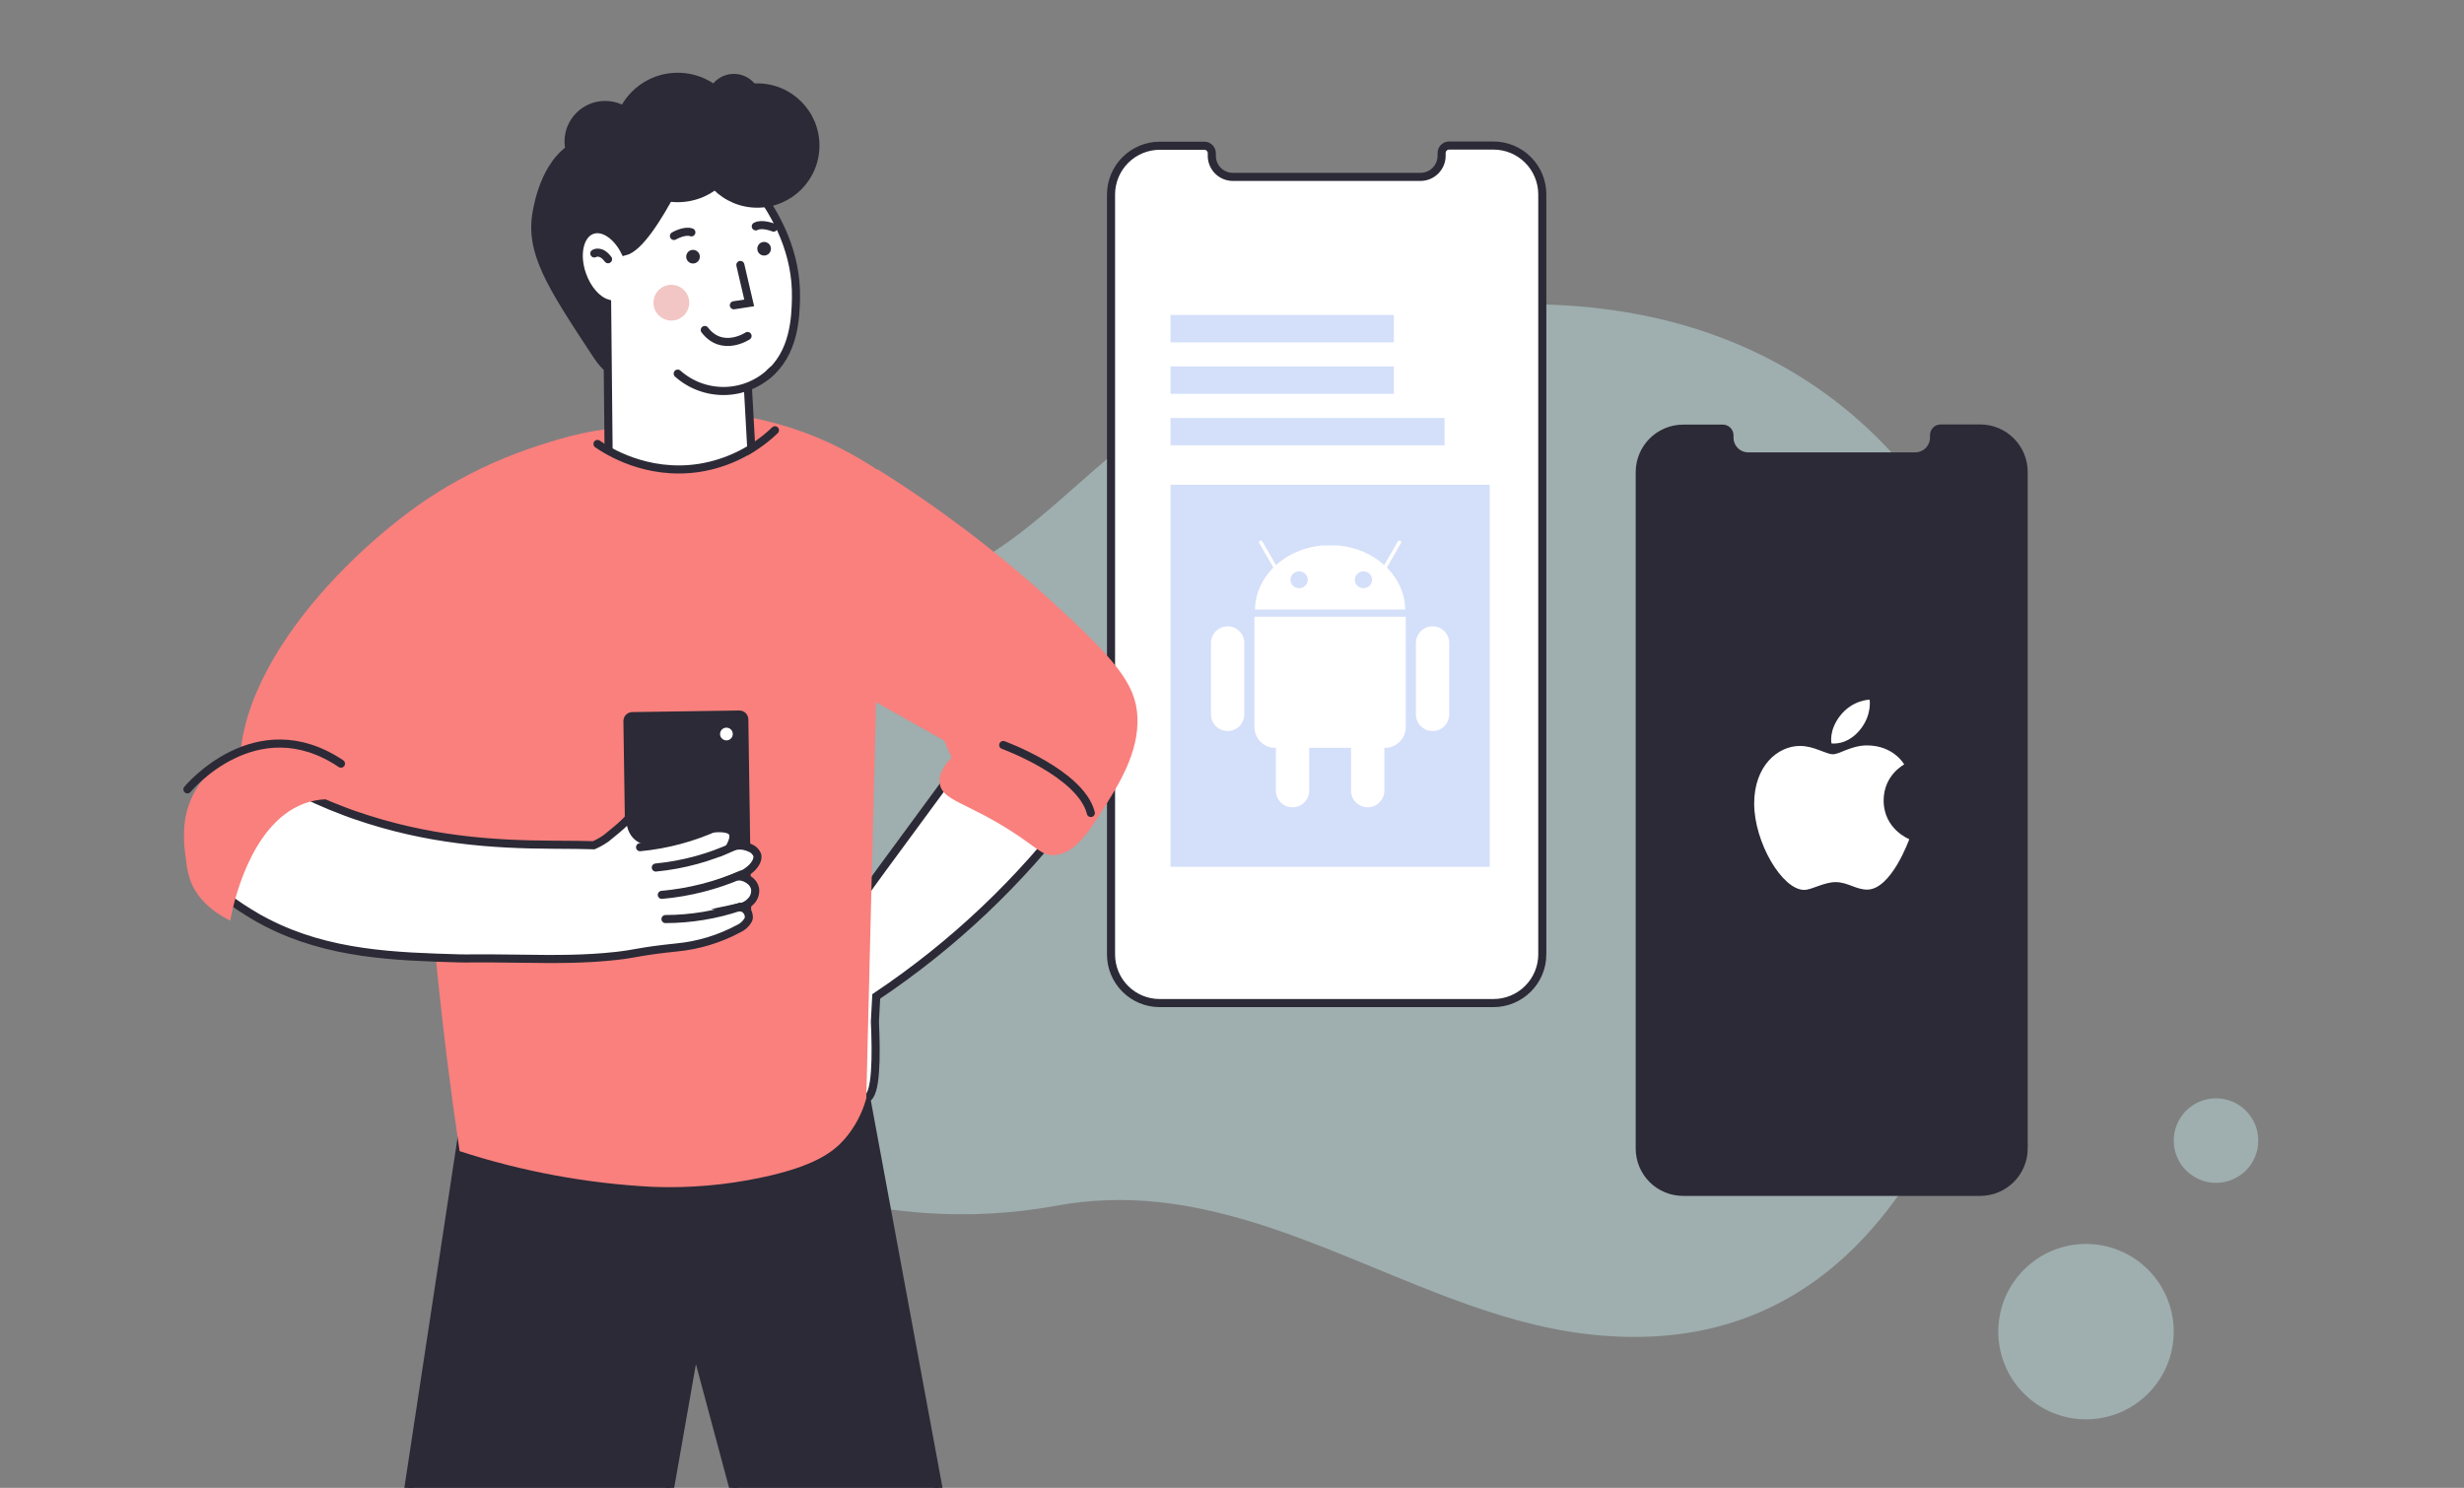 <?xml version="1.0" encoding="UTF-8"?> <svg xmlns="http://www.w3.org/2000/svg" width="457" height="276" viewBox="0 0 457 276" fill="none"><rect x="0" y="0" width="457" height="276" fill="#808080" stroke="none"/> <g clip-path="url(#clip0_1_16855)"> <path d="M105.254 184.089C108.579 195.122 116.445 204.15 126.83 210.922C135.439 216.54 145.774 220.59 156.672 222.924C160.284 223.701 163.936 224.28 167.611 224.658C168.904 224.807 170.201 224.911 171.503 225.01C179.636 225.587 187.81 225.142 195.832 223.685C221.611 218.869 243.997 231.222 266.87 240.021L268.907 240.792C277.174 243.882 285.522 246.428 294.136 247.455C327.303 251.415 350.514 233.98 364.719 197.785C378.803 161.873 375.874 128.611 364.782 105.346C364.782 105.346 346.798 56.194 282.715 56.437C279.615 56.437 276.408 56.568 273.092 56.829C267.766 57.224 262.468 57.93 257.224 58.942C242.564 61.812 231.355 66.79 222.133 72.544C221.088 73.183 220.073 73.835 219.088 74.499C194.877 90.74 184.397 111.658 156.762 109.311C114.62 105.729 96.861 156.188 105.254 184.089Z" fill="#CEF4F4" fill-opacity="0.4"></path> <path d="M411.005 219.425C415.337 219.425 418.848 215.914 418.848 211.582C418.848 207.251 415.337 203.74 411.005 203.74C406.674 203.74 403.163 207.251 403.163 211.582C403.163 215.914 406.674 219.425 411.005 219.425Z" fill="#CEF4F4" fill-opacity="0.4"></path> <path d="M386.893 263.292C395.878 263.292 403.163 256.008 403.163 247.022C403.163 238.036 395.878 230.752 386.893 230.752C377.907 230.752 370.623 238.036 370.623 247.022C370.623 256.008 377.907 263.292 386.893 263.292Z" fill="#CEF4F4" fill-opacity="0.4"></path> <path d="M286.056 177.04C286.047 179.435 285.091 181.728 283.397 183.42C281.703 185.113 279.408 186.066 277.014 186.072H215.094C213.908 186.074 212.734 185.842 211.638 185.389C210.542 184.937 209.546 184.273 208.707 183.434C207.868 182.596 207.202 181.601 206.749 180.506C206.295 179.41 206.062 178.236 206.062 177.05V36.064C206.07 33.666 207.028 31.369 208.726 29.676C210.425 27.983 212.725 27.032 215.123 27.032H223.373C223.739 27.035 224.09 27.182 224.348 27.441C224.607 27.701 224.753 28.052 224.754 28.419V28.901C224.753 29.416 224.854 29.924 225.051 30.399C225.247 30.874 225.535 31.306 225.899 31.669C226.262 32.033 226.693 32.321 227.168 32.517C227.643 32.714 228.152 32.814 228.666 32.814H263.442C263.96 32.815 264.473 32.714 264.952 32.516C265.431 32.318 265.866 32.027 266.231 31.66C266.597 31.294 266.887 30.858 267.084 30.379C267.281 29.899 267.381 29.386 267.378 28.868V28.385C267.378 28.018 267.524 27.666 267.782 27.406C268.041 27.146 268.393 27 268.76 26.998H277.014C279.408 27.005 281.702 27.958 283.395 29.651C285.088 31.343 286.043 33.637 286.051 36.031V177.04H286.056Z" fill="white" stroke="#2B2A36" stroke-width="1.5" stroke-miterlimit="10"></path> <path d="M375.336 213.051C375.328 215.182 374.477 217.224 372.969 218.73C371.461 220.237 369.419 221.085 367.287 221.091H312.167C311.112 221.093 310.066 220.886 309.091 220.483C308.115 220.08 307.228 219.489 306.482 218.743C305.735 217.997 305.142 217.111 304.738 216.136C304.334 215.16 304.127 214.115 304.127 213.059V87.557C304.134 85.422 304.987 83.377 306.499 81.87C308.011 80.363 310.059 79.517 312.193 79.517H319.537C319.863 79.519 320.175 79.65 320.405 79.881C320.636 80.112 320.765 80.425 320.766 80.751V81.181C320.766 81.638 320.856 82.091 321.03 82.514C321.205 82.937 321.462 83.321 321.785 83.645C322.109 83.968 322.493 84.225 322.916 84.4C323.338 84.574 323.792 84.664 324.249 84.663H355.206C355.667 84.665 356.124 84.574 356.55 84.398C356.976 84.222 357.363 83.963 357.689 83.637C358.015 83.31 358.272 82.922 358.448 82.496C358.623 82.069 358.712 81.612 358.71 81.151V80.721C358.71 80.394 358.839 80.081 359.069 79.85C359.3 79.618 359.613 79.488 359.939 79.487H367.287C369.418 79.493 371.46 80.341 372.968 81.848C374.475 83.354 375.325 85.396 375.331 87.527V213.051H375.336Z" fill="#2B2A36" stroke="#2B2A36" stroke-width="1.5" stroke-miterlimit="10"></path> <path d="M258.522 67.975H217.09V73.051H258.522V67.975Z" fill="#D4DFFA"></path> <path d="M258.522 58.422H217.09V63.498H258.522V58.422Z" fill="#D4DFFA"></path> <path d="M267.925 77.534H217.09V82.61H267.925V77.534Z" fill="#D4DFFA"></path> <path d="M276.3 89.918H217.09V160.797H276.3V89.918Z" fill="#D4DFFA"></path> <path d="M199.562 149.754L183.264 134.565C183.264 134.565 179.97 138.857 175.561 144.924C156.191 171.404 152.303 175.53 151.987 183.049C151.533 193.93 158.342 204.261 160.672 203.74C162.557 203.34 162.551 195.715 162.269 189.499L162.518 184.835C176.757 175.315 189.282 163.454 199.562 149.754Z" fill="white" stroke="#2B2A36" stroke-width="1.5" stroke-miterlimit="10" stroke-linecap="round"></path> <path d="M85.696 210.561L160.672 203.74L176.376 288.586L140.009 290.949C136.312 277.155 132.615 263.365 128.918 249.579C126.674 262.389 124.426 275.197 122.175 288.004H73.929L85.696 210.561Z" fill="#2B2A36" stroke="#2B2A36" stroke-width="1.5" stroke-miterlimit="10" stroke-linecap="round"></path> <path d="M163.522 87.694C163.461 90.406 163.389 93.123 163.322 95.841C163.2 100.769 163.08 105.695 162.962 110.619C162.396 133.489 161.832 156.37 161.27 179.262C161.27 179.689 161.27 180.116 161.243 180.537L160.893 194.573V194.601C160.827 197.645 160.744 200.701 160.677 203.74C159.911 206.542 158.526 209.136 156.623 211.332C154.516 213.722 151.033 216.372 141.168 218.446C134.56 219.846 127.804 220.424 121.054 220.166C108.877 219.542 96.836 217.314 85.242 213.539C81.814 190.492 80.045 170.988 79.103 156.376C79.103 156.376 75.221 96.279 90.327 87.35C91.708 86.53 93.149 85.781 93.149 85.781L93.776 85.454C95.501 84.583 97.297 83.79 99.172 83.036C101.971 81.935 104.855 81.061 107.795 80.424C109.772 79.992 111.771 79.672 113.784 79.465C118.653 80.668 123.406 79.936 126.955 78.91C128.991 78.329 130.961 77.538 132.833 76.548C138.977 77.099 145.009 78.539 150.74 80.823C152.497 81.522 154.128 82.265 155.653 83.042C158.385 84.4 161.015 85.955 163.522 87.694Z" fill="#F9807D"></path> <path d="M113.784 79.487L79.696 151.512L73.956 173.583C66.531 171.282 51.22 165.232 46.107 151.717C37.788 129.668 62.644 103.793 79.075 92.685C89.504 85.73 101.369 81.218 113.784 79.487Z" fill="#F9807D"></path> <path d="M137.108 131.8L117.262 132.094C116.344 132.108 115.61 132.863 115.624 133.782L116.158 169.774C116.171 170.693 116.927 171.427 117.846 171.413L137.691 171.118C138.61 171.105 139.343 170.349 139.33 169.43L138.796 133.438C138.782 132.52 138.026 131.786 137.108 131.8Z" fill="#2B2A36"></path> <path d="M134.73 137.343C135.382 137.343 135.911 136.814 135.911 136.162C135.911 135.509 135.382 134.98 134.73 134.98C134.077 134.98 133.548 135.509 133.548 136.162C133.548 136.814 134.077 137.343 134.73 137.343Z" fill="white"></path> <path d="M138.889 170.256C138.861 170.428 138.801 170.594 138.711 170.744C138.299 171.437 137.678 171.982 136.937 172.302C133.402 174.191 129.529 175.363 125.541 175.751C118.454 176.478 118.06 176.916 114.195 177.337C108.388 177.964 103.375 177.942 95.989 177.836C86.877 177.709 87.67 177.836 85.375 177.787C73.396 177.443 60.974 177.093 49.44 171.132C48.331 170.574 47.247 169.958 46.19 169.285C44.155 168.052 42.221 166.659 40.406 165.121C38.304 156.475 45.757 144.818 49.279 142.434C49.855 142.06 50.523 141.853 51.209 141.835C52.113 143.305 53.017 144.696 53.909 146.027C57.14 147.727 60.474 149.221 63.891 150.503C64.651 150.791 65.355 151.057 65.993 151.262C79.236 155.826 91.214 156.653 102.593 156.697C105.826 156.697 108.449 156.752 110.135 156.797C110.93 156.442 111.689 156.013 112.403 155.516C113.818 154.373 114.965 153.453 115.919 152.516C116.002 152.438 116.08 152.355 116.158 152.277C117.095 151.343 117.884 150.272 118.498 149.1C119.285 147.624 119.934 145.772 120.966 145.772C121.842 145.772 122.502 147.153 122.713 147.58C123.822 149.87 122.685 153.336 121.171 156.409C121.409 156.348 121.67 156.275 121.958 156.176L123.067 155.826L123.544 155.682C126.345 154.775 129.219 154.111 132.134 153.697C133.92 153.519 135.345 153.664 135.839 154.407C136.099 154.806 136.244 155.582 135.284 157.29C135.517 157.182 135.758 157.091 136.005 157.019C136.838 156.772 137.728 156.789 138.55 157.068C138.656 157.107 138.867 157.174 139.105 157.285C139.401 157.397 139.671 157.568 139.9 157.787C140.129 158.006 140.311 158.269 140.436 158.56C140.658 159.314 140.198 160.335 139.161 161.239C138.514 161.792 137.779 162.232 136.987 162.542C137.806 162.592 138.586 162.911 139.205 163.451C139.641 163.815 139.939 164.319 140.048 164.877C140.102 165.298 140.059 165.726 139.921 166.128C139.784 166.53 139.556 166.895 139.255 167.195C138.731 167.761 138.042 168.149 137.286 168.304C137.661 168.332 138.014 168.487 138.29 168.742C138.498 168.932 138.661 169.167 138.765 169.429C138.868 169.692 138.911 169.974 138.889 170.256Z" fill="white" stroke="#2B2A36" stroke-width="1.5" stroke-miterlimit="10" stroke-linecap="round"></path> <path d="M136.061 157.024C133.842 158.05 131.542 158.89 129.184 159.536C126.711 160.215 124.184 160.681 121.631 160.928" stroke="#2B2A36" stroke-width="1.5" stroke-miterlimit="10" stroke-linecap="round"></path> <path d="M133.133 153.275C128.578 155.369 123.704 156.681 118.714 157.157" stroke="#2B2A36" stroke-width="1.5" stroke-miterlimit="10" stroke-linecap="round"></path> <path d="M137.513 162.226C132.827 164.272 127.84 165.545 122.746 165.997" stroke="#2B2A36" stroke-width="1.5" stroke-miterlimit="10" stroke-linecap="round"></path> <path d="M137.236 168.215C132.786 169.711 128.123 170.478 123.428 170.489" stroke="#2B2A36" stroke-width="1.5" stroke-miterlimit="10" stroke-linecap="round"></path> <path d="M122.945 156.209C121.909 156.78 120.699 156.949 119.546 156.686C118.896 156.515 118.291 156.207 117.771 155.782C115.631 153.99 116.158 150.569 116.202 150.297C116.158 147.521 116.115 144.739 116.075 141.951L125.258 144.469L125.092 150.014L122.945 156.209Z" fill="#2B2A36"></path> <path d="M68.472 149.915C66.659 149.122 64.74 148.595 62.777 148.351C49.878 146.887 44.809 161.887 43.273 168.132C42.868 169.756 42.718 170.793 42.718 170.793C38.898 168.88 36.618 166.451 35.471 163.767C34.987 162.526 34.677 161.223 34.55 159.897C34.256 157.922 33.685 154.046 34.7 150.331C36.014 145.506 40.173 140.349 46.196 138.718C51.347 137.321 55.673 139.095 57.564 139.866C62.243 141.868 66.093 145.415 68.472 149.915Z" fill="#F9807D"></path> <path d="M115.825 68.773C115.422 69.206 114.885 69.491 114.3 69.582C112.487 69.782 110.856 67.481 109.925 66.061C101.567 53.362 97.392 47.017 98.795 39.248C99.127 37.413 100.719 28.584 107.324 25.939C114.866 22.906 128.951 28.745 128.535 37.069C128.23 43.102 115.825 68.773 115.825 68.773Z" fill="#2B2A36"></path> <path d="M147.629 55.325C147.556 58.624 147.412 65.689 142.194 69.688C141.135 70.491 139.953 71.118 138.695 71.546C139.064 78.226 139.434 84.91 139.804 91.598C136.27 95.132 131.514 97.173 126.518 97.298C121.522 97.423 116.669 95.622 112.964 92.269L112.603 56.268C110.767 55.713 108.937 53.695 107.978 50.966C106.653 47.217 107.473 43.508 109.825 42.676C111.877 41.955 114.411 43.685 115.897 46.641C121.176 45.299 129.833 24.625 129.833 24.625C132.972 27.004 147.983 38.755 147.629 55.325Z" fill="white" stroke="#2B2A36" stroke-width="1.5" stroke-miterlimit="10" stroke-linecap="round"></path> <path d="M138.65 62.324C138.65 62.324 133.964 65.451 130.715 61.214L138.65 62.324Z" fill="white"></path> <path d="M138.65 62.324C138.65 62.324 133.964 65.451 130.715 61.214" stroke="#2B2A36" stroke-width="1.5" stroke-miterlimit="10" stroke-linecap="round"></path> <path d="M137.314 49.148L138.955 56.19L136.11 56.628" fill="white"></path> <path d="M137.314 49.148L138.955 56.19L136.11 56.628" stroke="#2B2A36" stroke-width="1.5" stroke-miterlimit="10" stroke-linecap="round"></path> <path d="M124.515 59.467C126.346 59.467 127.831 57.983 127.831 56.151C127.831 54.32 126.346 52.835 124.515 52.835C122.683 52.835 121.199 54.32 121.199 56.151C121.199 57.983 122.683 59.467 124.515 59.467Z" fill="#F2C6C4"></path> <path d="M110.23 47.018C110.23 47.018 111.416 46.264 112.775 48.088L110.23 47.018Z" fill="white"></path> <path d="M110.23 47.018C110.23 47.018 111.416 46.264 112.775 48.088" stroke="#2B2A36" stroke-width="1.5" stroke-miterlimit="10" stroke-linecap="round"></path> <path d="M125.696 69.305C128.136 71.477 131.315 72.63 134.58 72.526C137.844 72.423 140.944 71.072 143.242 68.751" fill="white"></path> <path d="M125.696 69.305C128.136 71.477 131.315 72.63 134.58 72.526C137.844 72.423 140.944 71.072 143.242 68.751" stroke="#2B2A36" stroke-width="1.5" stroke-miterlimit="10" stroke-linecap="round"></path> <path d="M128.535 48.881C129.234 48.881 129.8 48.315 129.8 47.616C129.8 46.918 129.234 46.352 128.535 46.352C127.837 46.352 127.271 46.918 127.271 47.616C127.271 48.315 127.837 48.881 128.535 48.881Z" fill="#2B2A36"></path> <path d="M141.723 47.406C142.421 47.406 142.987 46.84 142.987 46.141C142.987 45.443 142.421 44.877 141.723 44.877C141.024 44.877 140.458 45.443 140.458 46.141C140.458 46.84 141.024 47.406 141.723 47.406Z" fill="#2B2A36"></path> <path d="M124.997 43.774C124.997 43.774 126.971 42.626 128.23 43.103L124.997 43.774Z" fill="white"></path> <path d="M124.997 43.774C124.997 43.774 126.971 42.626 128.23 43.103" stroke="#2B2A36" stroke-width="1.5" stroke-miterlimit="10" stroke-linecap="round"></path> <path d="M143.475 42.221C143.475 42.221 141.362 41.35 140.175 41.994L143.475 42.221Z" fill="white"></path> <path d="M143.475 42.221C143.475 42.221 141.362 41.35 140.175 41.994" stroke="#2B2A36" stroke-width="1.5" stroke-miterlimit="10" stroke-linecap="round"></path> <path d="M112.237 33.797C116.399 33.797 119.773 30.423 119.773 26.261C119.773 22.099 116.399 18.725 112.237 18.725C108.075 18.725 104.701 22.099 104.701 26.261C104.701 30.423 108.075 33.797 112.237 33.797Z" fill="#2B2A36"></path> <path d="M125.696 37.507C132.327 37.507 137.702 32.132 137.702 25.501C137.702 18.87 132.327 13.495 125.696 13.495C119.065 13.495 113.69 18.87 113.69 25.501C113.69 32.132 119.065 37.507 125.696 37.507Z" fill="#2B2A36"></path> <path d="M140.458 38.528C146.826 38.528 151.987 33.366 151.987 26.998C151.987 20.631 146.826 15.469 140.458 15.469C134.091 15.469 128.929 20.631 128.929 26.998C128.929 33.366 134.091 38.528 140.458 38.528Z" fill="#2B2A36"></path> <path d="M136.11 23.732C138.879 23.732 141.124 21.488 141.124 18.719C141.124 15.95 138.879 13.706 136.11 13.706C133.342 13.706 131.097 15.95 131.097 18.719C131.097 21.488 133.342 23.732 136.11 23.732Z" fill="#2B2A36"></path> <path d="M110.352 83.13C110.352 83.13 104.523 95.596 108.632 98.164C112.742 100.732 144.318 106.066 148.943 94.371L143.087 80.64C143.087 80.64 135.428 93.101 110.352 83.13Z" fill="#F9807D"></path> <path d="M143.73 79.814C139.877 83.511 134.989 85.945 129.717 86.79C119.845 88.315 112.481 83.502 110.817 82.354" stroke="#2B2A36" stroke-width="1.5" stroke-miterlimit="10" stroke-linecap="round"></path> <path d="M34.761 146.432C34.761 146.432 47.432 131.06 63.237 141.657" stroke="#2B2A36" stroke-width="1.5" stroke-miterlimit="10" stroke-linecap="round"></path> <path d="M162.818 87.095C174.041 94.109 184.619 102.106 194.427 110.991C206.855 122.282 210.681 126.89 210.958 132.973C211.252 139.628 207.526 145.501 204.304 150.575C201.803 154.506 199.252 158.399 195.536 158.616C193.24 158.749 192.525 157.362 187.562 154.179C179.271 148.85 174.707 148.501 174.286 145.306C174.153 144.314 174.375 142.722 176.504 140.521L175.125 137.375L157.125 127.25C156.755 115.483 160.099 98.996 159.729 87.228L162.818 87.095Z" fill="#F9807D"></path> <path d="M186.07 138.203C186.07 138.203 200.488 143.465 202.318 150.813" stroke="#2B2A36" stroke-width="1.5" stroke-miterlimit="10" stroke-linecap="round"></path> <path d="M341.22 132.861C343.539 129.805 346.762 129.79 346.762 129.79C346.762 129.79 347.242 132.663 344.938 135.431C342.479 138.386 339.684 137.902 339.684 137.902C339.684 137.902 339.159 135.578 341.22 132.861ZM339.978 139.915C341.171 139.915 343.385 138.275 346.266 138.275C351.226 138.275 353.177 141.805 353.177 141.805C353.177 141.805 349.361 143.756 349.361 148.49C349.361 153.831 354.115 155.671 354.115 155.671C354.115 155.671 350.792 165.025 346.303 165.025C344.242 165.025 342.639 163.636 340.466 163.636C338.253 163.636 336.056 165.077 334.625 165.077C330.526 165.077 325.348 156.204 325.348 149.072C325.348 142.055 329.731 138.374 333.842 138.374C336.515 138.374 338.589 139.915 339.978 139.915Z" fill="white"></path> <path d="M260.735 114.749V134.828C260.735 136.987 259.027 138.726 256.904 138.726H256.754V146.668C256.754 148.375 255.37 149.757 253.664 149.757C251.957 149.757 250.575 148.373 250.575 146.668V138.726H242.814V146.668C242.814 148.375 241.431 149.757 239.726 149.757C238.02 149.757 236.638 148.373 236.638 146.668V138.726H236.485C234.363 138.726 232.654 136.985 232.654 134.828V114.749C232.654 114.63 232.662 114.511 232.674 114.395H260.721C260.729 114.509 260.735 114.628 260.735 114.749Z" fill="white"></path> <path d="M227.693 116.18C225.986 116.18 224.602 117.564 224.602 119.269V132.521C224.602 134.228 225.986 135.609 227.693 135.609C229.399 135.609 230.781 134.226 230.781 132.521V119.269C230.781 117.564 229.397 116.18 227.693 116.18ZM265.7 116.18C263.994 116.18 262.612 117.564 262.612 119.271V132.523C262.612 134.23 263.996 135.611 265.7 135.611C267.407 135.611 268.789 134.228 268.789 132.523V119.269C268.789 117.564 267.407 116.18 265.7 116.18Z" fill="white"></path> <path d="M232.766 113.074C232.808 110.095 234.085 107.374 236.175 105.282L233.558 100.752C233.469 100.596 233.522 100.398 233.677 100.309C233.831 100.22 234.031 100.273 234.122 100.427L236.66 104.822C238.858 102.837 241.824 101.504 245.144 101.184H248.248C251.568 101.504 254.536 102.839 256.733 104.822L259.273 100.425C259.362 100.269 259.562 100.216 259.719 100.307C259.875 100.398 259.926 100.596 259.837 100.75L257.22 105.282C259.309 107.372 260.588 110.093 260.629 113.072H232.766V113.074Z" fill="white"></path> <path d="M242.547 107.547C242.549 108.408 241.836 109.109 240.953 109.113C240.07 109.115 239.353 108.418 239.349 107.557V107.549C239.348 106.686 240.06 105.987 240.943 105.983C241.826 105.981 242.543 106.678 242.547 107.539V107.547ZM254.479 107.547C254.481 108.408 253.768 109.109 252.885 109.113C252.002 109.115 251.285 108.418 251.281 107.557V107.549C251.279 106.686 251.992 105.987 252.875 105.983C253.758 105.981 254.475 106.678 254.479 107.539V107.547Z" fill="#D4DFFA"></path> </g> <defs> <clipPath id="clip0_1_16855"> <rect width="457" height="276" fill="white"></rect> </clipPath> </defs> </svg> 
